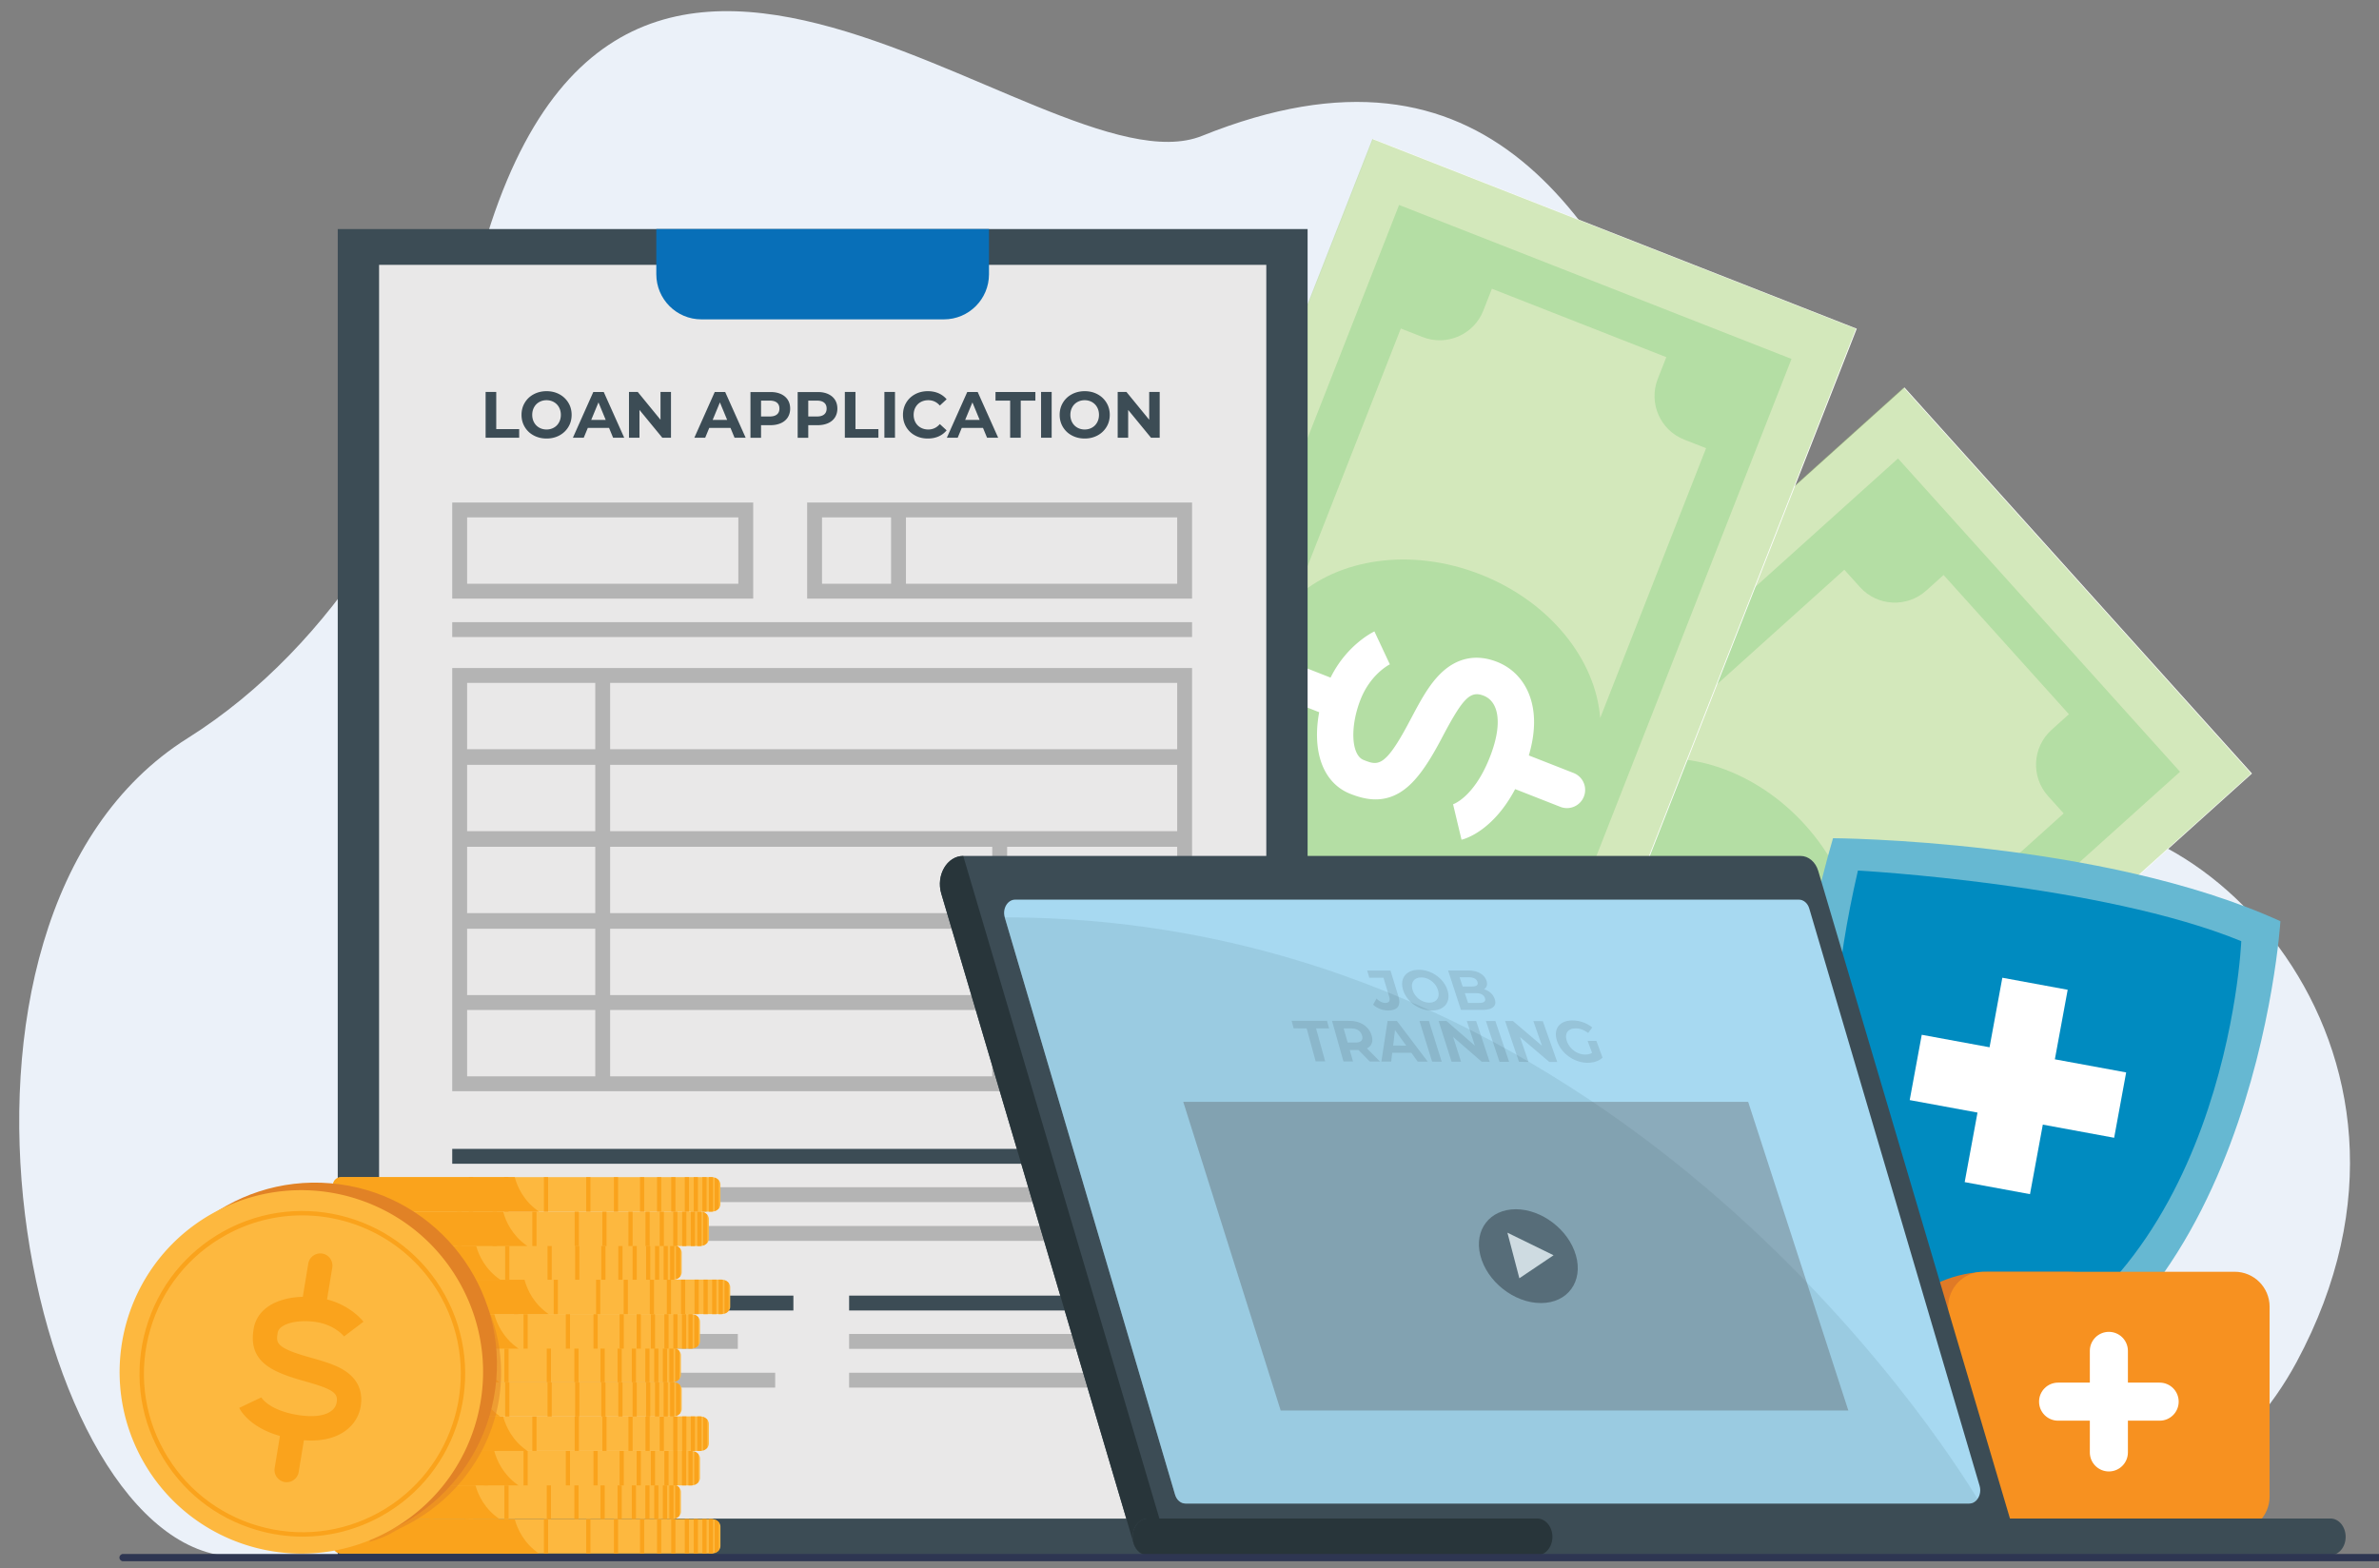 <svg role="img" version="1.1" id="Layer_1" xmlns="http://www.w3.org/2000/svg" x="0" y="0" viewBox="0 0 640 422" style="enable-background:new 0 0 640 422" xml:space="preserve"><rect x="0" y="0" width="640" height="422" fill="#808080" stroke="none"/><style>.st1{fill:#fff}.st2{opacity:.5}.st3{fill:#a8d278}.st4{fill:#6abd49}.st9{fill:#3c4c55}.st12,.st13,.st14{fill:none;stroke:#b4b4b4;stroke-width:4;stroke-miterlimit:10}.st13,.st14{stroke-linecap:square}.st14{stroke:#3c4c55}.st18{fill:#28353a}.st21{fill:#fdb83f}.st22{fill:#faa31c}.st26{fill:#010101}</style><path d="M528.28 418.71s62.31-1.62 89.55-52.24c46.03-85.54-29.44-157.19-73.44-144.56-95.87 27.52-67.15-247.32-221-185.36-43.26 17.43-165.78-114.83-198.38 51.12-7.75 39.46-34.68 85.92-74.55 110.96-78.03 49.01-42.89 219.36 12.87 220.19 55.75.84 464.95-.11 464.95-.11z" style="fill:#ebf1f9"/><path transform="rotate(-41.988 450.72 253.714)" class="st1" d="M304.92 183.85h291.59v139.74H304.92z"/><g class="st2"><path transform="rotate(-41.988 450.496 253.732)" class="st3" d="M304.7 183.87h291.59v139.74H304.7z"/><path transform="rotate(-41.988 449.955 254.217)" class="st4" d="M317.32 197.52h265.26v113.41H317.32z"/><path class="st3" d="M485.7 222.05c-13.46-14.95-32.42-20.98-47.51-16.57l57.97-52.18 4.22 4.68c4.65 5.16 12.63 5.58 17.8.94l4.68-4.21 33.72 37.46-4.68 4.21c-5.16 4.65-5.59 12.63-.94 17.8l4.21 4.68-57.97 52.18c5.96-14.54 1.95-34.04-11.5-48.99z"/></g><path transform="rotate(-68.574 381.21 198.618)" class="st1" d="M235.4 128.75h291.59v139.74H235.4z"/><g class="st2"><path transform="rotate(-68.574 380.985 198.637)" class="st3" d="M235.18 128.77h291.59v139.74H235.18z"/><path transform="rotate(-68.574 380.72 199.312)" class="st4" d="M248.08 142.61h265.26v113.41H248.08z"/><path class="st3" d="M398.27 154.55c-18.73-7.35-38.38-4.25-49.91 6.45l28.49-72.61 5.87 2.3c6.47 2.54 13.8-.66 16.33-7.13l2.3-5.87 46.92 18.41-2.3 5.86c-2.54 6.47.66 13.79 7.13 16.33l5.87 2.3-28.49 72.61c-1.17-15.66-13.48-31.3-32.21-38.65z"/><path class="st1" d="M339.55 180.36c-.99 2.52.25 5.35 2.77 6.34l12.57 4.93c-.59 3.11-.74 6.16-.44 8.95.7 6.43 3.83 11.05 8.81 13.01 3.61 1.42 8.39 2.65 13.36-.37 3.57-2.17 6.8-6.29 10.8-13.78.28-.52.55-1.03.82-1.55 5.41-10.19 7.34-12.09 10.91-10.7 1.13.44 2.63 1.48 3.35 3.91.64 2.16.86 6.11-1.71 12.65-2.25 5.73-4.9 8.9-6.72 10.55-1.89 1.71-3.3 2.16-3.31 2.16.1-.03.15-.04.15-.04l2.27 9.52c.94-.22 8.45-2.34 14.43-13.62l12.15 4.77c2.51.99 5.35-.25 6.34-2.77a4.89 4.89 0 0 0-2.77-6.34l-12.04-4.72c1.65-5.64 1.85-10.64.59-14.92-.21-.72-.46-1.41-.75-2.08-1.67-3.82-4.59-6.69-8.4-8.18-5.6-2.2-10.86-1.11-15.2 3.16-3.19 3.13-5.49 7.47-7.92 12.06-.27.5-.54 1.01-.81 1.52-6.34 11.87-8.22 11.13-11.96 9.66-3.32-1.3-3.71-8.9-.83-16.25 2.68-6.83 7.72-9.4 7.89-9.48l-4.15-8.86c-.33.15-7.44 3.58-11.8 12.43l-12.05-4.73c-2.52-.98-5.36.26-6.35 2.77z"/></g><path d="M493.12 225.53s72.12.37 120.36 22.33c0 0-7.22 115.74-86.73 133.44.01-.01-67.5-40.13-33.63-155.77z" style="fill:#66b8d2"/><path d="M499.82 234.23s65.54 3.58 103.13 19c0 0-3.89 94.37-73.37 116.71.01.01-54.87-27.07-29.76-135.71z" style="fill:#008bc0"/><path class="st1" d="m571.98 288.55-19.18-3.53 3.45-18.71-17.58-3.24-3.44 18.71-18.24-3.36-3.24 17.57 18.24 3.36-3.45 18.71 17.57 3.24 3.45-18.71 19.19 3.54z"/><path d="M284.11 299.64s-22.63-5.41-42.39 9.5l1.95 2.79s23.41-11.88 38.01-10.05c14.6 1.84 2.43-2.24 2.43-2.24z" style="fill:#b9cdea"/><path d="M294.55 202.98s-15.07 22.89-6.48 50.75l3.88-1.04s-3.76-30.69 4.12-46.12c7.89-15.44-1.52-3.59-1.52-3.59z" style="fill:#d3d4d8"/><path class="st9" d="M90.86 61.63h260.91v356.8H90.86z"/><path style="fill:#e9e8e8" d="M101.98 71.26h238.68V408.6H101.98z"/><path d="M176.56 61.63v12.15c0 6.71 5.44 12.15 12.14 12.15h65.22c6.71 0 12.14-5.44 12.14-12.15V61.63h-89.5z" style="fill:#086fb8"/><path class="st12" d="M123.66 137.21h76.97v21.85h-76.97zM123.66 181.74h195.03v21.85H123.66zM123.66 203.79h195.03v21.85H123.66zM123.66 225.84h195.03v21.85H123.66zM123.66 247.89h195.03v21.85H123.66zM123.66 269.75h195.03v21.85H123.66zM241.72 137.21h76.97v21.85h-76.97zM219.14 137.21h22.58v21.85h-22.58z"/><path class="st13" d="M123.66 169.4h195.03"/><path class="st14" d="M123.66 311.12h195.03"/><path class="st13" d="M123.66 321.44h175.56M123.66 331.87h184.13"/><path class="st14" d="M123.66 350.6h87.78"/><path class="st13" d="M123.66 360.92h72.83M123.66 371.35h82.88"/><path class="st14" d="M230.43 350.6h87.78"/><path class="st13" d="M230.43 360.92h80.51M230.43 371.35h73.16"/><path class="st12" d="M162.14 181.74V291.6M268.94 226.18v65.42"/><g><path class="st9" d="M130.65 105.46h2.85v9.99h6.17v2.32h-9.03v-12.31zM143.58 117.16a6.087 6.087 0 0 1-2.41-2.28c-.58-.97-.87-2.06-.87-3.26s.29-2.3.87-3.26c.58-.97 1.38-1.73 2.41-2.28 1.03-.55 2.18-.83 3.46-.83s2.43.28 3.45.83a6.22 6.22 0 0 1 2.41 2.28c.59.97.88 2.06.88 3.26s-.29 2.3-.88 3.26a6.22 6.22 0 0 1-2.41 2.28c-1.02.55-2.17.83-3.45.83s-2.44-.28-3.46-.83zm5.42-2.1c.59-.33 1.05-.8 1.38-1.4.33-.6.5-1.28.5-2.04s-.17-1.44-.5-2.04c-.33-.6-.79-1.06-1.38-1.4-.59-.33-1.24-.5-1.97-.5s-1.38.17-1.97.5c-.59.33-1.05.8-1.38 1.4-.33.6-.5 1.28-.5 2.04s.17 1.44.5 2.04c.33.6.79 1.06 1.38 1.4.59.33 1.24.5 1.97.5s1.39-.17 1.97-.5zM163.85 115.14h-5.72l-1.09 2.64h-2.92l5.49-12.31h2.81l5.51 12.31h-2.99l-1.09-2.64zm-.9-2.16-1.95-4.71-1.95 4.71h3.9zM180.51 105.46v12.31h-2.34l-6.14-7.48v7.48h-2.82v-12.31h2.36l6.12 7.48v-7.48h2.82zM196.52 115.14h-5.72l-1.09 2.64h-2.92l5.49-12.31h2.81l5.51 12.31h-2.99l-1.09-2.64zm-.9-2.16-1.95-4.71-1.95 4.71h3.9zM210.06 106.01c.8.36 1.42.88 1.86 1.55.43.67.65 1.46.65 2.38 0 .9-.22 1.69-.65 2.37-.43.67-1.05 1.19-1.86 1.55-.8.36-1.75.54-2.84.54h-2.48v3.4h-2.85v-12.31h5.33c1.09-.03 2.03.16 2.84.52zm-1.05 5.5c.45-.37.67-.89.67-1.58 0-.69-.22-1.22-.67-1.59-.45-.37-1.1-.55-1.95-.55h-2.32v4.27h2.32c.85 0 1.51-.18 1.95-.55zM222.76 106.01c.8.36 1.42.88 1.86 1.55.43.67.65 1.46.65 2.38 0 .9-.22 1.69-.65 2.37-.43.67-1.05 1.19-1.86 1.55-.8.36-1.75.54-2.84.54h-2.48v3.4h-2.85v-12.31h5.33c1.09-.03 2.04.16 2.84.52zm-1.05 5.5c.45-.37.67-.89.67-1.58 0-.69-.22-1.22-.67-1.59-.45-.37-1.1-.55-1.95-.55h-2.32v4.27h2.32c.86 0 1.51-.18 1.95-.55zM227.29 105.46h2.85v9.99h6.17v2.32h-9.03v-12.31zM237.92 105.46h2.85v12.31h-2.85v-12.31zM246.18 117.17a6.071 6.071 0 0 1-2.39-2.27c-.58-.97-.87-2.06-.87-3.28s.29-2.31.87-3.28c.58-.97 1.38-1.72 2.39-2.27 1.01-.54 2.16-.82 3.42-.82 1.07 0 2.03.19 2.89.56.86.38 1.59.92 2.17 1.62l-1.83 1.69c-.83-.96-1.87-1.44-3.1-1.44-.76 0-1.44.17-2.04.5-.6.33-1.06.8-1.4 1.4-.33.6-.5 1.28-.5 2.04s.17 1.44.5 2.04c.33.6.8 1.06 1.4 1.4.6.33 1.28.5 2.04.5 1.23 0 2.26-.49 3.1-1.46l1.83 1.69a5.72 5.72 0 0 1-2.18 1.64c-.87.38-1.84.56-2.9.56-1.25 0-2.39-.27-3.4-.82zM264.45 115.14h-5.72l-1.09 2.64h-2.92l5.49-12.31h2.81l5.51 12.31h-2.99l-1.09-2.64zm-.9-2.16-1.95-4.71-1.95 4.71h3.9zM271.75 107.79h-3.94v-2.32h10.73v2.32h-3.94v9.99h-2.85v-9.99zM280.07 105.46h2.85v12.31h-2.85v-12.31zM288.35 117.16a6.087 6.087 0 0 1-2.41-2.28c-.58-.97-.87-2.06-.87-3.26s.29-2.3.87-3.26c.58-.97 1.38-1.73 2.41-2.28 1.03-.55 2.18-.83 3.46-.83s2.43.28 3.45.83a6.22 6.22 0 0 1 2.41 2.28c.59.97.88 2.06.88 3.26s-.29 2.3-.88 3.26a6.22 6.22 0 0 1-2.41 2.28c-1.02.55-2.17.83-3.45.83s-2.44-.28-3.46-.83zm5.42-2.1c.59-.33 1.05-.8 1.38-1.4.33-.6.5-1.28.5-2.04s-.17-1.44-.5-2.04c-.33-.6-.79-1.06-1.38-1.4-.59-.33-1.24-.5-1.97-.5s-1.38.17-1.97.5c-.59.33-1.05.8-1.38 1.4-.33.6-.5 1.28-.5 2.04s.17 1.44.5 2.04c.33.6.79 1.06 1.38 1.4.59.33 1.24.5 1.97.5s1.39-.17 1.97-.5zM311.98 105.46v12.31h-2.34l-6.14-7.48v7.48h-2.82v-12.31h2.36l6.12 7.48v-7.48h2.82z"/></g><g><path d="M535.05 412.08h20.92c18.1 0 32.77-14.67 32.77-32.77v-4.36c0-18.1-14.67-32.77-32.77-32.77h-20.92c-18.1 0-32.77 14.67-32.77 32.77v4.36c0 18.1 14.67 32.77 32.77 32.77z" style="fill:#e07a26"/><path d="M533.52 412.08h67.64c5.2 0 9.41-4.21 9.41-9.41v-51.08c0-5.2-4.21-9.41-9.41-9.41h-67.64c-5.2 0-9.41 4.21-9.41 9.41v51.08c0 5.2 4.22 9.41 9.41 9.41z" style="fill:#f79120"/><path class="st1" d="M553.67 372.01h8.54v-8.54c0-2.83 2.29-5.12 5.12-5.12s5.12 2.29 5.12 5.12v8.54h8.54c2.83 0 5.12 2.29 5.12 5.12s-2.29 5.12-5.12 5.12h-8.54v8.54c0 2.83-2.29 5.12-5.12 5.12s-5.12-2.29-5.12-5.12v-8.54h-8.54c-2.83 0-5.12-2.29-5.12-5.12s2.29-5.12 5.12-5.12z"/></g><g><path class="st9" d="M259.13 230.3h225.26c2.14 0 4.05 1.62 4.76 4.05l54.49 184.09H308.72c-1.68 0-3.18-1.27-3.75-3.18l-51.75-174.84c-1.46-4.94 1.57-10.12 5.91-10.12z"/><path d="M273.09 242.06h210.85c1.25 0 2.37.95 2.79 2.38l45.82 155.32c.69 2.33-.74 4.78-2.79 4.78H318.91c-1.25 0-2.37-.95-2.79-2.38L270.3 246.83c-.69-2.32.74-4.77 2.79-4.77z" style="fill:#a7d9f1"/><path class="st18" d="m259.13 230.3 54.75 184.96c.57 1.91 2.07 3.18 3.75 3.18h-8.91c-1.68 0-3.18-1.27-3.75-3.18l-51.75-174.84c-1.46-4.94 1.57-10.12 5.91-10.12z"/><path class="st9" d="M308.8 418.45h318.13c2.26 0 4.1-2.21 4.1-4.94 0-2.73-1.83-4.94-4.1-4.94H308.8c-2.26 0-4.1 2.21-4.1 4.94 0 2.73 1.84 4.94 4.1 4.94z"/><path class="st18" d="M308.8 408.57h104.73c2.26 0 4.1 2.21 4.1 4.94 0 2.73-1.83 4.94-4.1 4.94H308.8c-2.26 0-4.1-2.21-4.1-4.94 0-2.73 1.84-4.94 4.1-4.94z"/><path d="M532 403.31c-.54.74-1.32 1.23-2.24 1.23H318.91c-1.25 0-2.37-.95-2.79-2.38L270.3 246.83c162.94 0 252.81 141.77 261.7 156.48z" style="opacity:.3;fill:#7daabc"/></g><path d="M641.85 420.07H33.11c-.54 0-.98-.44-.98-.98s.44-.98.98-.98h608.74c.54 0 .98.44.98.98s-.44.98-.98.98z" style="fill:#2e3652"/><g><path class="st21" d="M193.81 410.74v5.24c0 .42-.15.8-.41 1.13-.27.34-.67.61-1.13.75-.14.05-.29.08-.44.11-.14.02-.28.03-.43.03H92.01c-1.2 0-2.2-.75-2.38-1.72-.01-.07-.02-.13-.02-.2V410.64c0-.07.01-.13.02-.2.18-.97 1.18-1.72 2.38-1.72h99.39c.15 0 .29.01.43.03.15.02.3.06.44.11.46.15.85.42 1.13.75.26.33.41.71.41 1.13z"/><path class="st22" d="M145 418H91.76c-.99 0-1.82-.64-2.07-1.49l-.06-.22c-.01-.07-.02-.13-.02-.2V410.65c0-.07.01-.13.02-.2.01-.08.03-.15.06-.22.25-.86 1.08-1.49 2.07-1.49h46.71c.74 2.71 2.48 6.49 6.53 9.26zM180.58 408.72h1.13V418h-1.13zM176.76 408.72h1.13V418h-1.13zM172.17 408.72h1.13V418h-1.13zM165.15 408.72h1.13V418h-1.13zM157.71 408.72h1.13V418h-1.13zM146.32 408.72h1.13V418h-1.13z"/><path class="st22" d="M135.65 408.72h1.13V418h-1.13zM126.13 408.72h1.13V418h-1.13zM184.22 408.72h1.13V418h-1.13zM186.63 408.72h1.13V418h-1.13zM188.95 408.72h1.13V418h-1.13zM191.83 408.75v9.21c-.14.02-.28.03-.42.03h-.71v-9.28h.71c.14.01.28.02.42.04zM193.39 409.61v7.49c-.27.34-.67.61-1.13.76v-9.01c.47.16.86.42 1.13.76z"/><g><path class="st21" d="M183.18 401.46v5.24c0 .42-.15.81-.41 1.13-.07.08-.15.16-.23.24-.25.22-.56.4-.9.52a2.966 2.966 0 0 1-.86.13H81.39c-1.2 0-2.2-.75-2.38-1.72-.01-.07-.02-.13-.02-.2V401.34c0-.07.01-.13.02-.2.18-.97 1.18-1.72 2.38-1.72h99.39c.06 0 .13 0 .19.01.02 0 .05 0 .07.01h.01c.03 0 .06 0 .09.01.02 0 .04.01.06.01.15.02.3.06.44.1l.24.09c.05.02.11.05.16.07.03.02.06.03.09.05.03.02.06.03.08.05.11.06.2.13.29.21.03.02.06.05.08.08l.05.05.03.03.02.02c.03.03.06.07.09.1.26.35.41.73.41 1.15z"/><path class="st22" d="M134.38 408.72H81.13c-.99 0-1.82-.64-2.06-1.5l-.06-.22c-.01-.07-.02-.13-.02-.2V401.34c0-.07.01-.13.02-.2.01-.08.03-.15.06-.22.25-.86 1.08-1.5 2.06-1.5h46.71c.02.08.04.15.07.23.77 2.73 2.52 6.38 6.47 9.07zM169.96 399.44h1.13v9.28h-1.13zM166.13 399.44h1.13v9.28h-1.13zM161.55 399.44h1.13v9.28h-1.13zM154.52 399.44h1.13v9.28h-1.13zM147.09 399.44h1.13v9.28h-1.13zM135.69 399.44h1.13v9.28h-1.13z"/><path class="st22" d="M125.03 399.44h1.13v9.28h-1.13zM115.5 399.44h1.13v9.28h-1.13zM173.6 399.44h1.13v9.28h-1.13zM176 399.44h1.13v9.28H176zM178.32 399.44h1.13v9.28h-1.13zM181.2 399.48v9.21c-.14.02-.28.03-.42.03h-.71v-9.28h.71c.14 0 .28.01.42.04zM182.77 400.33v7.49c-.27.34-.67.61-1.13.76v-9.01c.46.16.85.43 1.13.76z"/></g><g><path class="st21" d="M188.31 392.41v5.24c0 .42-.15.8-.41 1.13-.27.34-.66.61-1.13.75-.14.05-.29.08-.44.11-.14.02-.28.03-.42.03H86.52c-.4 0-.78-.08-1.11-.23-.66-.29-1.14-.83-1.27-1.47-.01-.04-.01-.09-.02-.13 0-.03-.01-.06-.01-.09V392.31c0-.07.01-.13.02-.2.18-.97 1.18-1.72 2.38-1.72h99.39a2.864 2.864 0 0 1 .86.13c.46.15.85.42 1.13.76.27.33.42.72.42 1.13z"/><path class="st22" d="M139.51 399.67H86.26c-.36 0-.69-.08-.99-.23-.59-.29-1.02-.83-1.13-1.47-.01-.04-.01-.09-.02-.13 0-.03-.01-.06-.01-.09V392.31c0-.07.01-.13.02-.2s.03-.15.06-.22c.24-.86 1.08-1.5 2.06-1.5h46.71c.73 2.65 2.39 6.3 6.21 9.05.12.08.23.16.34.23zM175.09 390.39h1.13v9.28h-1.13zM171.27 390.39h1.13v9.28h-1.13zM166.68 390.39h1.13v9.28h-1.13zM159.66 390.39h1.13v9.28h-1.13zM152.22 390.39h1.13v9.28h-1.13zM140.83 390.39h1.13v9.28h-1.13z"/><path class="st22" d="M130.16 390.39h1.13v9.28h-1.13zM120.64 390.39h1.13v9.28h-1.13zM178.73 390.39h1.13v9.28h-1.13zM181.14 390.39h1.13v9.28h-1.13zM183.46 390.39h1.13v9.28h-1.13zM186.33 390.43v9.21c-.14.02-.28.03-.42.03h-.71v-9.28h.71c.15 0 .29.01.42.04zM187.9 391.28v7.49c-.27.34-.67.61-1.13.76v-9.01c.47.16.86.43 1.13.76z"/></g><g><path class="st21" d="M190.7 383.14v5.24c0 .42-.15.8-.41 1.13-.03.04-.07.08-.11.12-.19.2-.42.37-.69.5-.11.05-.22.1-.33.13-.14.05-.29.08-.44.1-.07.01-.14.02-.21.02s-.15.01-.22.01H88.9c-1.2 0-2.2-.75-2.38-1.72-.01-.07-.02-.13-.02-.2v-5.45c.06-.98.97-1.79 2.12-1.9.09-.01.19-.02.29-.02h99.39c.07 0 .15 0 .22.01s.14.01.21.02a2.502 2.502 0 0 1 1.57.85c.24.35.4.74.4 1.16z"/><path class="st22" d="M141.89 390.39H88.65c-.99 0-1.82-.64-2.07-1.5l-.06-.22c-.01-.07-.02-.13-.02-.2v-5.45c.06-.98.87-1.79 1.89-1.9.08-.01.17-.02.25-.02h46.71v.02c.76 2.74 2.49 6.51 6.54 9.27zM177.47 381.11h1.13v9.28h-1.13zM173.65 381.11h1.13v9.28h-1.13zM169.06 381.11h1.13v9.28h-1.13zM162.04 381.11h1.13v9.28h-1.13zM154.6 381.11h1.13v9.28h-1.13zM143.21 381.11h1.13v9.28h-1.13z"/><path class="st22" d="M132.54 381.11h1.13v9.28h-1.13zM123.02 381.11h1.13v9.28h-1.13zM181.11 381.11h1.13v9.28h-1.13zM183.52 381.11h1.13v9.28h-1.13zM185.84 381.11h1.13v9.28h-1.13zM188.72 381.15v9.21c-.14.02-.28.03-.42.03h-.71v-9.28h.71c.14 0 .28.02.42.04zM190.28 382.01v7.49c-.27.34-.67.61-1.13.76v-9.01c.47.15.86.42 1.13.76z"/></g><g><path class="st21" d="M183.39 373.87v5.24c0 .42-.15.8-.41 1.13-.27.34-.67.61-1.13.76-.14.05-.29.08-.44.1-.05.01-.09.02-.14.02h-.02c-.02 0-.05.01-.07.01-.02 0-.04 0-.07.01H81.6c-1.28 0-2.34-.85-2.4-1.92V373.76c0-.03 0-.06.01-.08.1-.85.84-1.56 1.8-1.77.02-.01.05-.01.07-.02.17-.03.34-.05.52-.05h99.39c.07 0 .14 0 .21.01.03 0 .06.01.09.01h.01c.04 0 .07.01.11.02.15.02.3.06.44.1.46.15.86.42 1.13.76.26.33.41.71.41 1.13z"/><path class="st22" d="M134.58 381.13H81.34c-1.15 0-2.09-.85-2.15-1.92V373.75c0-.03 0-.06.01-.08.09-.88.77-1.59 1.67-1.78.03-.01.06-.02.09-.02.12-.02.25-.03.38-.03h46.7c.01.02.01.04.02.07.75 2.72 2.49 6.45 6.5 9.2.01.01.02.01.02.02zM170.17 371.85h1.13v9.28h-1.13zM166.34 371.85h1.13v9.28h-1.13zM161.76 371.85h1.13v9.28h-1.13zM154.73 371.85h1.13v9.28h-1.13zM147.3 371.85h1.13v9.28h-1.13zM135.9 371.85h1.13v9.28h-1.13z"/><path class="st22" d="M125.23 371.85h1.13v9.28h-1.13zM115.71 371.85h1.13v9.28h-1.13zM173.81 371.85h1.13v9.28h-1.13zM176.21 371.85h1.13v9.28h-1.13zM178.53 371.85h1.13v9.28h-1.13zM181.41 371.88v9.21c-.14.02-.28.03-.42.03h-.71v-9.28h.71c.14.01.28.02.42.04zM182.98 372.74v7.49c-.27.34-.67.61-1.13.76v-9.01c.46.16.85.42 1.13.76z"/></g><g><path class="st21" d="M183.18 364.66v5.24c0 .42-.15.8-.41 1.13-.07.08-.15.16-.23.24-.25.22-.56.4-.9.52-.11.04-.23.07-.34.09h-.01c-.03.01-.06.01-.09.02-.14.02-.28.03-.42.03H81.39c-.1 0-.21-.01-.31-.02-.04 0-.08-.01-.12-.02-1.01-.16-1.81-.85-1.95-1.71-.01-.06-.02-.12-.02-.17V364.55c0-.07.01-.13.02-.2.18-.97 1.18-1.72 2.38-1.72h99.39c.06 0 .13 0 .19.01h.08c.03 0 .06.01.09.01.02 0 .04 0 .06.01.15.02.3.06.44.1l.24.09c.31.14.58.33.79.56.03.03.06.07.09.1.27.34.42.73.42 1.15z"/><path class="st22" d="M134.38 371.92H81.01c-.05 0-.09-.01-.14-.01-.96-.11-1.73-.83-1.86-1.73-.01-.06-.02-.12-.02-.17V364.55c0-.07.01-.13.02-.2.01-.08.03-.15.06-.22.25-.86 1.08-1.5 2.06-1.5h46.71c.02.08.04.15.07.23.77 2.69 2.5 6.3 6.38 8.98.02.03.05.05.09.08zM169.96 362.64h1.13v9.28h-1.13zM166.13 362.64h1.13v9.28h-1.13zM161.55 362.64h1.13v9.28h-1.13zM154.52 362.64h1.13v9.28h-1.13zM147.09 362.64h1.13v9.28h-1.13zM135.69 362.64h1.13v9.28h-1.13z"/><path class="st22" d="M125.03 362.64h1.13v9.28h-1.13zM115.5 362.64h1.13v9.28h-1.13zM173.6 362.64h1.13v9.28h-1.13zM176 362.64h1.13v9.28H176zM178.32 362.64h1.13v9.28h-1.13zM181.2 362.67v9.21c-.14.02-.28.03-.42.03h-.71v-9.28h.71c.14.01.28.02.42.04zM182.77 363.53v7.49c-.27.34-.67.61-1.13.76v-9.01c.46.15.85.42 1.13.76z"/></g><g><path class="st21" d="M188.31 355.61v5.24c0 .42-.15.81-.41 1.13-.27.34-.66.61-1.13.75a2.966 2.966 0 0 1-.86.13H86.52c-.4 0-.78-.08-1.11-.23-.66-.29-1.14-.83-1.27-1.47-.01-.04-.01-.09-.02-.13 0-.03-.01-.06-.01-.09V355.48c0-.07.01-.13.02-.2.18-.97 1.18-1.72 2.38-1.72h99.39a2.864 2.864 0 0 1 .86.13c.46.15.85.42 1.13.76.27.35.42.74.42 1.16z"/><path class="st22" d="M139.51 362.87H86.26c-.36 0-.69-.08-.99-.23-.59-.29-1.02-.83-1.13-1.47-.01-.04-.01-.09-.02-.13 0-.03-.01-.06-.01-.09V355.49c0-.07.01-.13.02-.2s.03-.14.06-.22c.24-.86 1.08-1.5 2.06-1.5h46.71c.73 2.66 2.39 6.31 6.21 9.05.12.1.23.17.34.25zM175.09 353.59h1.13v9.28h-1.13zM171.27 353.59h1.13v9.28h-1.13zM166.68 353.59h1.13v9.28h-1.13zM159.66 353.59h1.13v9.28h-1.13zM152.22 353.59h1.13v9.28h-1.13zM140.83 353.59h1.13v9.28h-1.13z"/><path class="st22" d="M130.16 353.59h1.13v9.28h-1.13zM120.64 353.59h1.13v9.28h-1.13zM178.73 353.59h1.13v9.28h-1.13zM181.14 353.59h1.13v9.28h-1.13zM183.46 353.59h1.13v9.28h-1.13zM186.33 353.62v9.21c-.14.02-.28.03-.42.03h-.71v-9.28h.71c.15.01.29.02.42.04zM187.9 354.48v7.49c-.27.34-.67.61-1.13.76v-9.01c.47.15.86.42 1.13.76z"/></g><g><path class="st21" d="M196.44 346.33v5.24c0 .42-.15.8-.41 1.12-.03.04-.07.08-.11.12-.15.16-.33.3-.53.42-.1.06-.2.11-.32.15-.05.02-.11.04-.17.06a2.966 2.966 0 0 1-.86.13h-99.4c-1.2 0-2.2-.75-2.38-1.72-.01-.07-.02-.13-.02-.2V346.21c.06-.98.97-1.79 2.12-1.9.09-.01.19-.02.28-.02h99.39c.14 0 .29.01.42.03.15.02.3.06.44.11.4.13.75.35 1.02.63.04.04.07.08.11.12.26.35.42.73.42 1.15z"/><path class="st22" d="M147.63 353.59H94.39c-.99 0-1.82-.64-2.06-1.5-.02-.07-.04-.14-.06-.22-.01-.07-.02-.13-.02-.2V346.23c.05-.98.86-1.79 1.89-1.9.08-.01.17-.02.25-.02h46.71v.02c.75 2.73 2.48 6.49 6.53 9.26zM183.21 344.31h1.13v9.28h-1.13zM179.39 344.31h1.13v9.28h-1.13zM174.81 344.31h1.13v9.28h-1.13zM167.78 344.31h1.13v9.28h-1.13zM160.35 344.31h1.13v9.28h-1.13zM148.95 344.31h1.13v9.28h-1.13z"/><path class="st22" d="M138.28 344.31h1.13v9.28h-1.13zM128.76 344.31h1.13v9.28h-1.13zM186.85 344.31h1.13v9.28h-1.13zM189.26 344.31h1.13v9.28h-1.13zM191.58 344.31h1.13v9.28h-1.13zM194.46 344.34v9.21c-.14.02-.28.03-.42.03h-.71v-9.28h.71c.14.01.28.02.42.04zM196.03 345.2v7.49c-.27.34-.67.61-1.13.76v-9.01c.46.16.85.42 1.13.76z"/></g><g><path class="st21" d="M183.39 337.07v5.24c0 .42-.15.8-.41 1.13-.27.34-.67.61-1.13.76-.14.05-.29.08-.44.1-.05.01-.09.01-.14.02h-.02c-.03.01-.06.01-.09.01H81.6c-.86 0-1.62-.39-2.05-.96-.21-.28-.34-.61-.36-.95V336.96c.05-.86.76-1.58 1.7-1.83.22-.06.46-.09.7-.09h99.52c.02 0 .04 0 .06.01.08 0 .16.01.24.02.15.02.3.06.44.1.07.02.14.05.2.08.26.11.5.26.7.44l.01.01.03.03a1.83 1.83 0 0 1 .6 1.34z"/><path class="st22" d="M134.58 344.33H81.34c-.75 0-1.41-.37-1.79-.92-.21-.29-.33-.63-.35-1V336.95c.05-.93.77-1.69 1.71-1.87.14-.03.29-.04.43-.04h46.7l.06.21c.77 2.71 2.52 6.35 6.45 9.05.02.01.03.02.03.03zM170.17 335.05h1.13v9.28h-1.13zM166.34 335.05h1.13v9.28h-1.13zM161.76 335.05h1.13v9.28h-1.13zM154.73 335.05h1.13v9.28h-1.13zM147.3 335.05h1.13v9.28h-1.13zM135.9 335.05h1.13v9.28h-1.13z"/><path class="st22" d="M125.23 335.05h1.13v9.28h-1.13zM115.71 335.05h1.13v9.28h-1.13zM173.81 335.05h1.13v9.28h-1.13zM176.21 335.05h1.13v9.28h-1.13zM178.53 335.05h1.13v9.28h-1.13zM181.41 335.08v9.21c-.14.02-.28.03-.42.03h-.71v-9.28h.71c.14.01.28.02.42.04zM182.98 335.94v7.49c-.27.34-.67.61-1.13.76v-9.01c.46.15.85.42 1.13.76z"/></g><g><path class="st21" d="M190.7 328v5.24c0 .42-.15.8-.41 1.13-.27.34-.67.61-1.13.76a2.966 2.966 0 0 1-.86.13H88.9c-.39 0-.75-.08-1.07-.21-.72-.3-1.24-.91-1.32-1.62 0-.03-.01-.05-.01-.08V327.9c.06-.98.97-1.79 2.12-1.9.09-.01.19-.01.28-.01h99.39a2.864 2.864 0 0 1 .86.13c.46.15.85.42 1.13.76.26.32.42.7.42 1.12z"/><path class="st22" d="M141.89 335.26H88.65c-.34 0-.67-.08-.96-.21-.65-.3-1.11-.91-1.18-1.62 0-.03-.01-.05-.01-.08V327.9c.05-.98.86-1.79 1.89-1.9.08-.01.17-.01.25-.01h46.71v.01c.73 2.66 2.4 6.31 6.23 9.05.11.07.21.14.31.21zM177.47 325.98h1.13v9.28h-1.13zM173.65 325.98h1.13v9.28h-1.13zM169.06 325.98h1.13v9.28h-1.13zM162.04 325.98h1.13v9.28h-1.13zM154.6 325.98h1.13v9.28h-1.13zM143.21 325.98h1.13v9.28h-1.13z"/><path class="st22" d="M132.54 325.98h1.13v9.28h-1.13zM123.02 325.98h1.13v9.28h-1.13zM181.11 325.98h1.13v9.28h-1.13zM183.52 325.98h1.13v9.28h-1.13zM185.84 325.98h1.13v9.28h-1.13zM188.72 326.01v9.21c-.14.02-.28.03-.42.03h-.71v-9.28h.71c.14.01.28.02.42.04zM190.28 326.87v7.49c-.27.34-.67.61-1.13.76v-9.01c.47.16.86.42 1.13.76z"/></g><g><path class="st21" d="M193.81 318.74v5.24c0 .42-.15.8-.41 1.13-.27.34-.67.61-1.13.76-.14.05-.29.08-.44.1-.05.01-.09.01-.14.02-.03 0-.05 0-.08.01h-99.6c-1.28 0-2.34-.85-2.4-1.92V318.64c.07-1.06 1.12-1.92 2.4-1.92h99.39a2.864 2.864 0 0 1 .86.13c.46.15.85.42 1.13.76.27.32.42.71.42 1.13z"/><path class="st22" d="M145 326H91.76c-1.14 0-2.09-.85-2.14-1.92V318.64c.06-1.06 1-1.92 2.14-1.92h46.71c.74 2.73 2.48 6.5 6.52 9.26 0 .01.01.01.01.02zM180.58 316.72h1.13V326h-1.13zM176.76 316.72h1.13V326h-1.13zM172.17 316.72h1.13V326h-1.13zM165.15 316.72h1.13V326h-1.13zM157.71 316.72h1.13V326h-1.13zM146.32 316.72h1.13V326h-1.13z"/><path class="st22" d="M135.65 316.72h1.13V326h-1.13zM126.13 316.72h1.13V326h-1.13zM184.22 316.72h1.13V326h-1.13zM186.63 316.72h1.13V326h-1.13zM188.95 316.72h1.13V326h-1.13zM191.83 316.75v9.21c-.14.02-.28.03-.42.03h-.71v-9.28h.71c.14.01.28.02.42.04zM193.39 317.61v7.49c-.27.34-.67.61-1.13.76v-9.01c.47.15.86.42 1.13.76z"/></g><g><path d="M134.74 371.85c0 .02 0 .05-.01.07a44.15 44.15 0 0 1-1.49 9.2v.02c-.12.43-.24.87-.38 1.3-.83 2.74-1.93 5.41-3.28 7.96a46.337 46.337 0 0 1-6.24 9.05c-.07.08-.13.16-.2.23a47.843 47.843 0 0 1-10.92 9.05c-.88.54-1.79 1.05-2.71 1.54-.63.33-1.26.64-1.89.94-.61.35-1.25.65-1.85 1.02-1.75 1.07-3.94 1.92-6.31 2.6v-4.18c0-.07.01-.13.02-.2.01-.08.03-.15.06-.22.25-.86 1.08-1.49 2.07-1.49H90.97c-.99 0-1.82-.64-2.06-1.5l-.06-.22c-.01-.07-.02-.13-.02-.2V401.36c0-.07.01-.13.02-.2.01-.08.03-.15.06-.22.25-.86 1.08-1.5 2.06-1.5h4.15c-.59-.29-1.02-.83-1.13-1.47-.01-.04-.01-.09-.02-.13 0-.03-.01-.06-.01-.09V392.31c0-.07.01-.13.02-.2s.03-.15.06-.22c.24-.86 1.08-1.5 2.06-1.5h2.38c-.99 0-1.82-.64-2.07-1.5l-.06-.22c-.01-.07-.02-.13-.02-.2v-5.45c.06-.98.87-1.79 1.89-1.9h-7.05c-1.15 0-2.09-.85-2.15-1.92V373.74c0-.03 0-.06.01-.08.09-.88.77-1.59 1.67-1.78-.96-.11-1.73-.83-1.86-1.73-.01-.06-.02-.12-.02-.17V364.52c0-.07.01-.13.02-.2.01-.08.03-.15.06-.22.25-.86 1.08-1.5 2.06-1.5h4.15c-.59-.29-1.02-.83-1.13-1.47-.01-.04-.01-.09-.02-.13 0-.03-.01-.06-.01-.09V355.45c0-.07.01-.13.02-.2s.03-.14.06-.22c.24-.86 1.08-1.5 2.06-1.5h8.12c-.99 0-1.82-.64-2.06-1.5-.02-.07-.04-.14-.06-.22-.01-.07-.02-.13-.02-.2V346.17c.05-.98.86-1.79 1.89-1.9H91.19c-.75 0-1.41-.37-1.79-.92l.01-.05 1.35-8.23.01-.05 1.92-11.74c2.23.3 4.43.74 6.59 1.33.13.03.25.07.38.1.01 0 .02.01.02.01 1.26.35 2.5.75 3.72 1.2.01 0 .02.01.03.01 5.63 2.05 10.88 5.1 15.43 9.05l.24.21a46.57 46.57 0 0 1 6.47 6.97c.39.51.76 1.03 1.13 1.56.12.17.24.35.36.52.01 0 .01.01.01.02.59.87 1.14 1.75 1.67 2.67 1.25 2.15 2.29 4.36 3.15 6.59 1.14 2.97 1.94 6 2.41 9.05.02.08.02.15.04.23.42 3.06.56 6.07.4 9.05z" style="opacity:.5;fill:#e18226"/><circle transform="rotate(-85.158 84.82 367.081)" cx="84.81" cy="367.06" style="fill:#e18226" r="48.89"/><path class="st21" d="M106.51 410.87a46.658 46.658 0 0 1-3.92 2.15c-23.28 11.43-51.68 2.66-64.33-20.3-12.07-21.9-5.58-49.02 14.22-63.26a47.82 47.82 0 0 1 4.99-3.15 52.048 52.048 0 0 1 3.75-1.87c1.91-.85 3.86-1.57 5.82-2.16 2.92-.88 5.88-1.47 8.85-1.78 9.21-.98 18.47.71 26.69 4.73 8.72 4.26 16.25 11.16 21.29 20.3 12.7 23.01 4.88 51.81-17.36 65.34z"/><path class="st22" d="M81.41 413.45c-4.09 0-8.2-.58-12.23-1.75-11.24-3.25-20.54-10.69-26.19-20.93-5.65-10.25-6.97-22.08-3.72-33.32 3.25-11.24 10.68-20.54 20.93-26.19 21.15-11.66 47.85-3.94 59.51 17.21 11.66 21.15 3.94 47.85-17.21 59.51-6.57 3.63-13.79 5.47-21.09 5.47zm-.13-86.44c-6.95 0-14 1.7-20.5 5.29-9.97 5.5-17.2 14.55-20.37 25.48-3.16 10.94-1.88 22.45 3.62 32.42 5.5 9.97 14.55 17.2 25.48 20.37 10.94 3.16 22.45 1.88 32.42-3.62 20.58-11.35 28.1-37.32 16.75-57.9-7.76-14.07-22.36-22.04-37.4-22.04z"/></g></g><path class="st22" d="M86.7 337.29c-1.79-.29-3.47.92-3.77 2.7l-1.47 8.93c-2.12.05-4.14.38-5.92.97-4.12 1.36-6.7 4.06-7.29 7.6-.42 2.56-.56 5.87 2.12 8.7 1.92 2.03 5.08 3.57 10.54 5.14.38.11.75.22 1.13.32 7.44 2.11 8.95 3.11 8.54 5.65-.13.8-.6 1.93-2.09 2.74-1.33.72-3.88 1.42-8.53.65-4.07-.67-6.52-1.96-7.85-2.92-1.39-1-1.88-1.86-1.88-1.87.03.06.05.09.05.09l-5.92 2.82c.28.58 2.72 5.21 10.95 7.55l-1.42 8.63c-.29 1.79.92 3.47 2.7 3.77.89.15 1.76-.08 2.44-.57a3.25 3.25 0 0 0 1.32-2.13l1.41-8.55c3.92.29 7.23-.28 9.85-1.71.44-.24.86-.5 1.25-.78 2.27-1.63 3.74-3.95 4.18-6.65.65-3.98-.8-7.27-4.2-9.51-2.5-1.65-5.66-2.55-9.01-3.5-.37-.1-.74-.21-1.11-.32-8.66-2.49-8.44-3.83-8.01-6.48.39-2.36 5.31-3.68 10.53-2.82 4.85.8 7.24 3.74 7.32 3.84l5.22-3.96c-.15-.19-3.39-4.37-9.8-5.99l1.41-8.56c.3-1.8-.91-3.49-2.69-3.78z"/><g style="opacity:.1"><path class="st26" d="M371.26 271.47c-.7-.27-1.32-.66-1.86-1.15l.91-1.64c.82.78 1.62 1.17 2.38 1.17 1.03 0 1.36-.59 1.01-1.76l-1.52-5.02h-3.8l-.58-1.94h6.27l2.09 6.82c.4 1.31.37 2.29-.1 2.94-.47.66-1.35.98-2.64.98-.74 0-1.46-.13-2.16-.4zM381.86 271.16a8.378 8.378 0 0 1-2.75-1.98c-.77-.84-1.32-1.77-1.64-2.81-.32-1.04-.35-1.97-.1-2.79.25-.82.76-1.47 1.52-1.94.75-.47 1.69-.7 2.81-.7s2.21.23 3.25.7c1.05.47 1.96 1.11 2.75 1.94.78.83 1.35 1.76 1.68 2.8.34 1.04.38 1.98.13 2.81-.25.84-.75 1.5-1.51 1.97-.75.48-1.7.72-2.84.72-1.13 0-2.23-.24-3.3-.72zm4.25-1.82c.43-.29.71-.69.84-1.21s.09-1.1-.12-1.76a4.78 4.78 0 0 0-1-1.75c-.46-.51-.99-.91-1.6-1.2-.61-.29-1.23-.43-1.87-.43-.64 0-1.17.14-1.6.43-.43.28-.71.68-.84 1.19-.13.51-.1 1.09.1 1.75.2.66.54 1.24.99 1.76.46.52.99.92 1.6 1.21.61.29 1.24.44 1.89.44.64.01 1.18-.14 1.61-.43zM401.01 267.14c.51.45.87 1.01 1.1 1.66.32.94.19 1.66-.39 2.16-.58.5-1.58.76-3.02.76l-5.68-.01-3.45-10.59h5.29c1.32 0 2.42.24 3.29.73.87.49 1.45 1.15 1.74 2 .17.51.2.97.08 1.37-.12.4-.37.72-.75.95.69.2 1.29.52 1.79.97zm-8.35-4.19.82 2.48h2.51c.62 0 1.06-.11 1.31-.32.25-.21.31-.52.17-.93-.14-.41-.4-.72-.79-.92-.39-.21-.89-.31-1.52-.31h-2.5zm6.64 6.58c.27-.21.33-.54.18-.99-.3-.88-1.12-1.32-2.46-1.32h-2.95l.87 2.63h2.96c.66 0 1.13-.11 1.4-.32zM351.52 276.7l-3.5-.01-.55-2.03 9.52.01.57 2.04-3.51-.01 2.45 8.88-2.56-.01-2.42-8.87zM368.5 285.61l-3.03-3.08h-2.36l.88 3.07-2.57-.01-3.08-10.92 4.74.01c.97 0 1.86.16 2.67.48.81.32 1.49.77 2.05 1.36.56.59.96 1.29 1.2 2.1s.25 1.51.02 2.1c-.22.59-.65 1.04-1.29 1.35l3.52 3.55-2.75-.01zm-3.08-8.4c-.49-.33-1.12-.49-1.88-.49h-2.07l1.08 3.79h2.08c.77 0 1.3-.16 1.6-.5.3-.33.37-.8.19-1.4-.18-.61-.51-1.07-1-1.4zM379.69 283.27l-5.15-.01-.28 2.37-2.64-.01 1.67-10.92h2.51l8.3 10.95-2.71-.01-1.7-2.37zm-1.39-1.93-3.02-4.18-.49 4.17 3.51.01zM381.87 274.71h2.54l3.44 10.95-2.58-.01-3.4-10.94zM397.12 274.73l3.62 10.96-2.12-.01-7.71-6.7 2.14 6.69-2.55-.01-3.48-10.95h2.11l7.64 6.63-2.16-6.62 2.51.01zM399.74 274.73h2.55l3.69 10.97-2.59-.01-3.65-10.96zM415.05 274.75l3.87 10.98-2.13-.01-7.89-6.71 2.3 6.7-2.56-.01-3.73-10.97h2.11l7.81 6.64-2.32-6.63 2.54.01zM427.1 280.06h2.36l1.65 4.49c-.44.45-1.02.8-1.73 1.04s-1.48.36-2.29.36c-1.17 0-2.31-.25-3.41-.75a9.19 9.19 0 0 1-2.92-2.05 7.982 7.982 0 0 1-1.83-2.94c-.39-1.09-.47-2.06-.25-2.92.22-.86.71-1.52 1.46-2 .76-.48 1.71-.72 2.88-.72.97 0 1.91.16 2.82.48.91.32 1.75.79 2.51 1.4l-1.1 1.49c-1.1-.82-2.2-1.24-3.33-1.24-.71 0-1.29.14-1.73.43-.45.29-.73.7-.84 1.23-.12.53-.05 1.14.2 1.83.24.68.62 1.29 1.12 1.83.5.54 1.08.96 1.74 1.26.66.3 1.34.45 2.04.46.75 0 1.36-.16 1.85-.47l-1.2-3.21z"/></g><path style="opacity:.36;fill:#595a5c" d="M497.24 379.51H344.53l-26.21-83.05h151.97z"/><g style="opacity:.61"><path class="st9" d="M398.23 337.74c1.75 7.04 9.06 12.86 16.3 12.86s11.44-5.82 9.42-12.86c-1.98-6.89-9.2-12.38-16.17-12.38s-11.26 5.49-9.55 12.38z"/><path class="st1" d="m417.94 337.74-12.41-6.07 3.21 12.26z"/></g></svg>